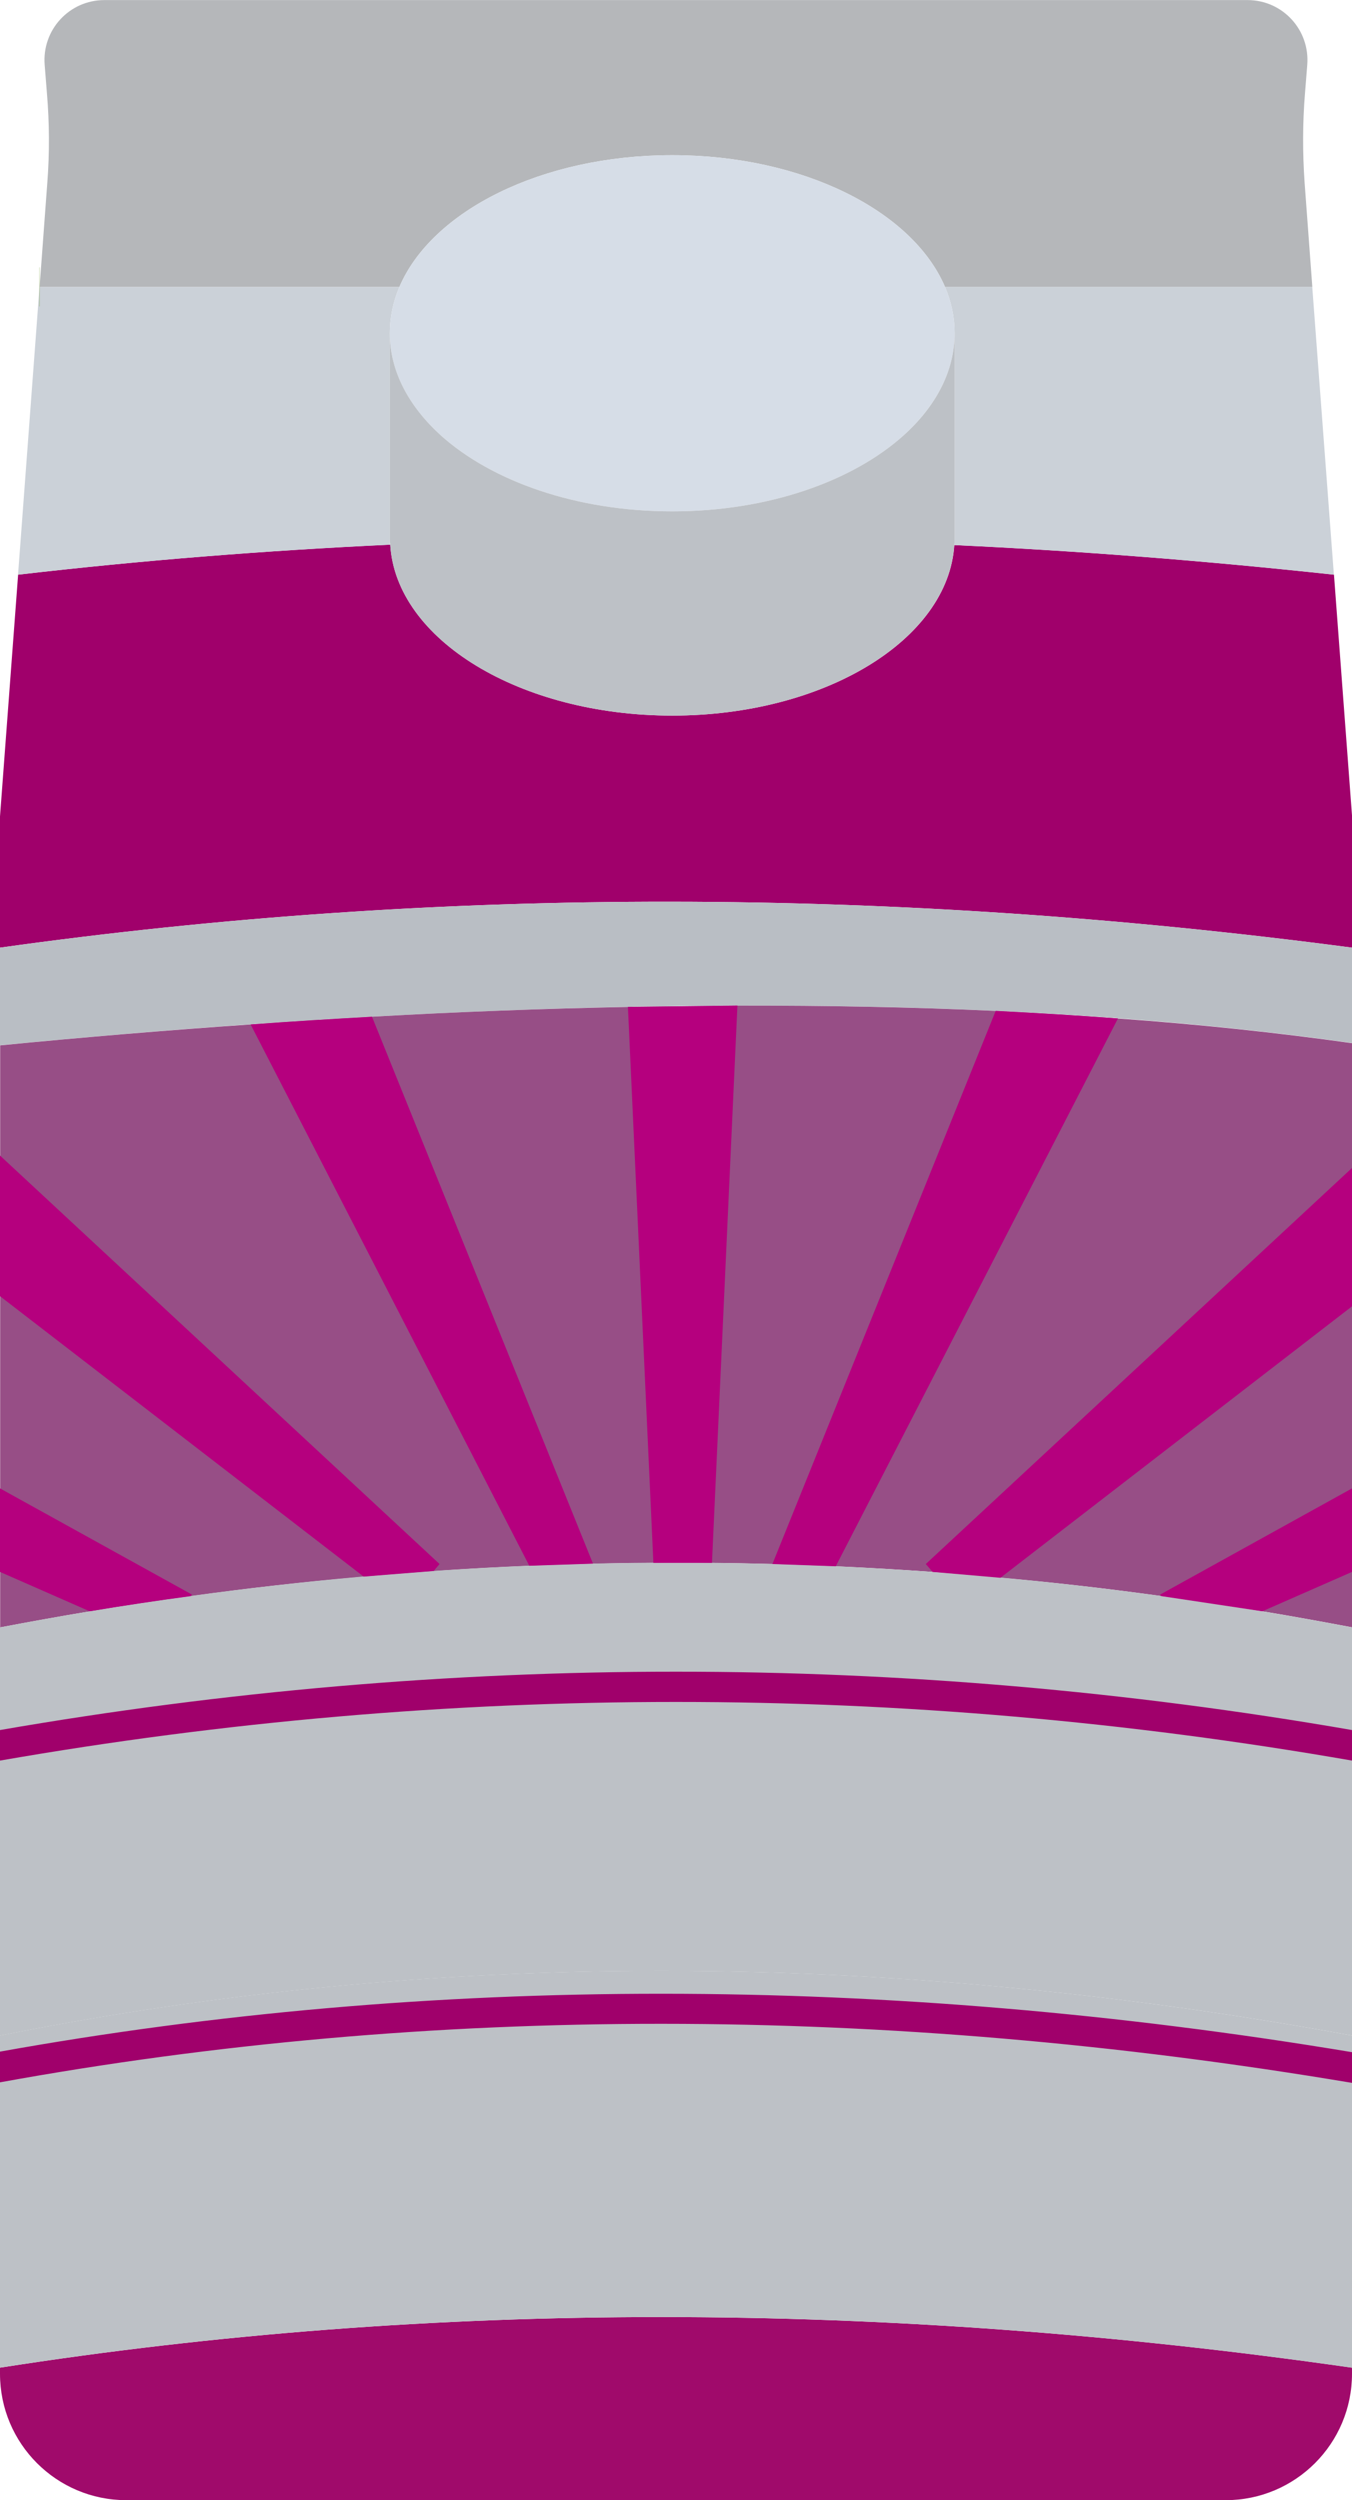 <?xml version="1.0" encoding="UTF-8"?>
<svg id="a" data-name="Layer 1" xmlns="http://www.w3.org/2000/svg" xmlns:xlink="http://www.w3.org/1999/xlink" viewBox="0 0 17.311 32">
  <defs>
    <linearGradient id="b" x1=".398" y1="3.482" x2=".613" y2="3.861" gradientUnits="userSpaceOnUse">
      <stop offset="0" stop-color="#8fb15d"/>
      <stop offset="1" stop-color="#709d2f"/>
    </linearGradient>
  </defs>
  <path d="m17.311,10.45v1.679C11.459,11.357,5.686,11.333,0,12.129v-1.679l.232-3.095c1.58-.183,3.167-.309,4.76-.384q.002-.002.005,0c.072,1.216,1.662,2.188,3.611,2.188,1.947,0,3.534-.97,3.611-2.183,1.614.075,3.235.203,4.861.379l.232,3.095Z" style="fill: #a0006b;"/>
  <path d="m12.223,6.882v-2.617c0-.205-.043-.405-.123-.593h4.702l.277,3.684c-1.626-.176-3.247-.304-4.861-.379.005-.031.005-.063.005-.094Z" style="fill: #cbd1d8;"/>
  <path d="m5.114,3.672c-.08.188-.123.388-.123.593v2.707c-1.592.075-3.179.2-4.76.384l.275-3.684h4.608Z" style="fill: #cbd1d8;"/>
  <path d="m16.802,3.672h-4.702c-.415-.972-1.821-1.686-3.493-1.686s-3.078.714-3.493,1.686H.507l.099-1.336c.029-.379.027-.76-.005-1.141l-.029-.364c-.036-.449.316-.83.765-.83h14.636c.449,0,.801.381.765.83l-.029.364c-.031.381-.031.762-.005,1.141l.099,1.336Z" style="fill: #b5b7ba;"/>
  <path d="m17.311,12.129v1.221C12.453,12.662,6.468,12.752,0,13.379v-1.25c5.686-.796,11.459-.772,17.311,0Z" style="fill: #b9bec4;"/>
  <path d="m17.311,13.35v7.478c-.384-.072-.765-.142-1.148-.205-.432-.072-.866-.138-1.298-.195-.685-.096-1.37-.174-2.055-.234h-.002c-.289-.029-.577-.053-.866-.075-.413-.029-.827-.053-1.24-.072l-.811-.029c-.258-.007-.516-.012-.774-.014-.251-.005-.499-.005-.75,0-.258,0-.516.005-.774.01l-.813.027h-.002c-.408.017-.818.039-1.223.068h-.002l-.895.072c-.736.063-1.474.145-2.21.248-.432.058-.866.123-1.298.195-.384.063-.765.133-1.148.205v-7.449c1.083-.106,2.154-.195,3.206-.268h.002c.523-.039,1.04-.07,1.554-.099,1.115-.063,2.21-.104,3.278-.125l1.402-.017c1.134-.002,2.239.019,3.307.068.531.027,1.052.058,1.566.097,1.04.075,2.038.181,2.996.316Z" style="fill: #974e86;"/>
  <path d="m17.311,30.304v.078c0,.893-.724,1.618-1.618,1.618H1.618C.724,32,0,31.276,0,30.382v-.078c5.519-.864,11.29-.864,17.311,0Z" style="fill: #a00a6b;"/>
  <path d="m17.311,20.828v5.225C11.29,24.949,5.519,24.949,0,26.054v-5.225c5.77-1.105,11.541-1.105,17.311,0Z" style="fill: #bdc1c6;"/>
  <path d="m17.311,26.054v4.251C11.29,29.44,5.519,29.44,0,30.304v-4.251c5.519-1.105,11.29-1.105,17.311,0Z" style="fill: #bdc1c6;"/>
  <path d="m17.311,22.143c-5.746-.996-11.565-.996-17.311,0v.391c5.746-1.001,11.565-1.001,17.311,0v-.391Z" style="fill: #a0006b;"/>
  <path d="m17.311,26.266c-5.983-.996-11.801-.996-17.311-.007v.393c5.507-1.001,11.326-.999,17.311.007v-.393Z" style="fill: #a0006b;"/>
  <line x1=".507" y1="3.672" x2=".504" y2="3.672" style="fill: none; stroke: url(#b); stroke-miterlimit: 10; stroke-width: .5px;"/>
  <path d="m12.223,4.265c0,.487-.244.938-.656,1.31-.654.586-1.734.97-2.96.97s-2.306-.384-2.96-.97c-.413-.371-.656-.823-.656-1.31,0-.205.043-.405.123-.593.415-.972,1.821-1.686,3.493-1.686s3.078.714,3.493,1.686c.08.188.123.388.123.593Z" style="fill: #d6dde7;"/>
  <path d="m12.223,4.265v2.617c0,.031,0,.063-.005.094-.077,1.213-1.665,2.183-3.611,2.183-1.949,0-3.539-.972-3.611-2.188-.005-.029-.005-.058-.005-.089v-2.617c0,.487.244.938.656,1.31.654.586,1.734.97,2.96.97s2.306-.384,2.96-.97c.413-.371.656-.823.656-1.31Z" style="fill: #bdc1c6;"/>
  <polygon points="9.442 12.87 9.116 20.003 8.366 20.003 8.04 12.887 9.442 12.87" style="fill: #b5007e;"/>
  <path d="m14.315,13.034l-3.614,7.013-.811-.029,2.859-7.08c.531.027,1.052.058,1.566.097Z" style="fill: #b5007e;"/>
  <polygon points="11.941 20.119 11.854 20.018 17.311 14.949 17.311 16.72 12.81 20.194 12.807 20.194 11.941 20.119" style="fill: #b5007e;"/>
  <polygon points="14.865 20.428 14.855 20.409 17.311 19.05 17.311 20.119 16.163 20.623 14.865 20.428" style="fill: #b5007e;"/>
  <path d="m7.592,20.013l-.813.027h-.002l-3.568-6.928c.523-.039,1.04-.07,1.554-.099l2.83,7.001Z" style="fill: #b5007e;"/>
  <polygon points="5.551 20.107 5.553 20.107 5.628 20.018 0 14.79 0 16.59 4.656 20.179 5.551 20.107" style="fill: #b5007e;"/>
  <path d="m2.456,20.409l-.01.019c-.432.058-.866.123-1.298.195L0,20.119v-1.069l2.456,1.358Z" style="fill: #b5007e;"/>
</svg>